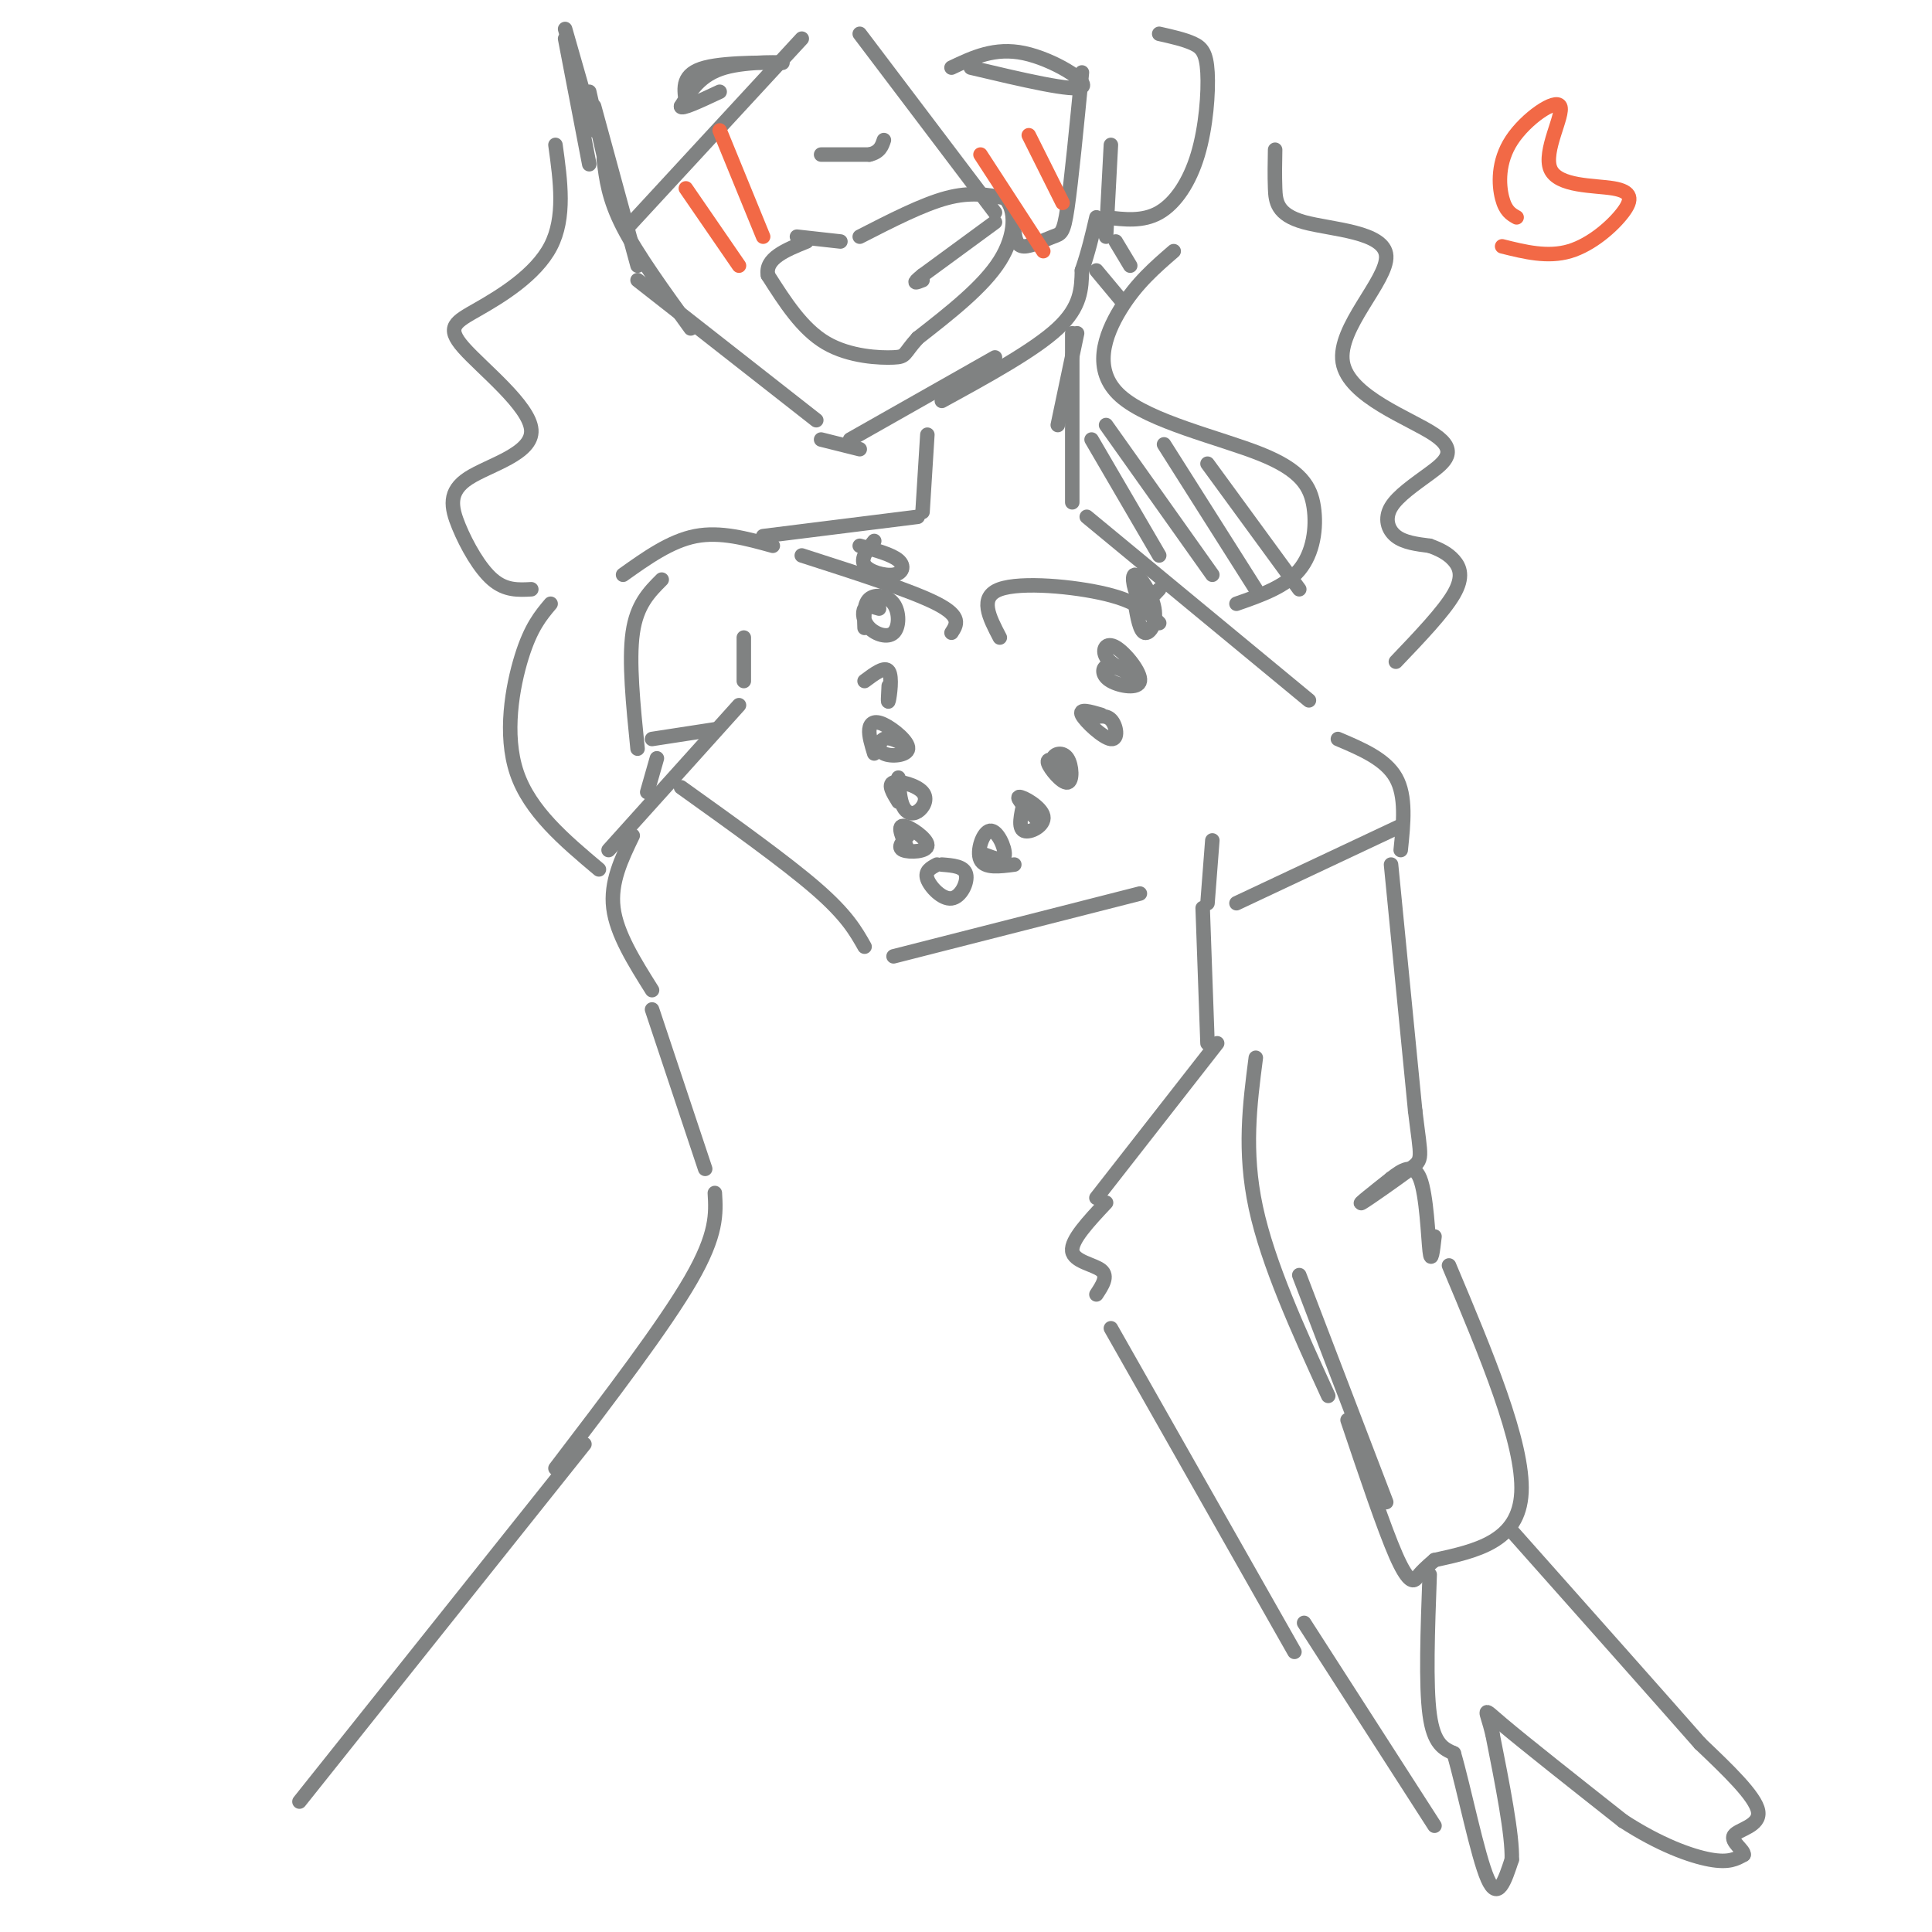 <svg viewBox='0 0 400 400' version='1.1' xmlns='http://www.w3.org/2000/svg' xmlns:xlink='http://www.w3.org/1999/xlink'><g fill='none' stroke='rgb(128,130,130)' stroke-width='3' stroke-linecap='round' stroke-linejoin='round'><path d='M117,8c0.000,0.000 5.000,26.000 5,26'/><path d='M117,6c0.000,0.000 6.000,21.000 6,21'/><path d='M122,19c0.000,0.000 5.000,22.000 5,22'/><path d='M123,22c0.000,0.000 9.000,33.000 9,33'/><path d='M125,33c0.500,4.083 1.000,8.167 4,14c3.000,5.833 8.500,13.417 14,21'/><path d='M132,58c0.000,0.000 37.000,29.000 37,29'/><path d='M176,91c0.000,0.000 30.000,-17.000 30,-17'/><path d='M195,83c9.583,-5.250 19.167,-10.500 24,-15c4.833,-4.500 4.917,-8.250 5,-12'/><path d='M224,56c1.333,-3.833 2.167,-7.417 3,-11'/><path d='M229,45c3.817,0.466 7.633,0.931 11,-1c3.367,-1.931 6.284,-6.260 8,-12c1.716,-5.740 2.231,-12.892 2,-17c-0.231,-4.108 -1.209,-5.174 -3,-6c-1.791,-0.826 -4.396,-1.413 -7,-2'/><path d='M229,49c0.000,0.000 1.000,-19.000 1,-19'/><path d='M170,91c0.000,0.000 8.000,2.000 8,2'/><path d='M165,49c0.000,0.000 9.000,1.000 9,1'/><path d='M178,49c6.500,-3.333 13.000,-6.667 18,-8c5.000,-1.333 8.500,-0.667 12,0'/><path d='M208,41c2.400,2.178 2.400,7.622 -1,13c-3.400,5.378 -10.200,10.689 -17,16'/><path d='M190,70c-3.071,3.393 -2.250,3.875 -5,4c-2.750,0.125 -9.071,-0.107 -14,-3c-4.929,-2.893 -8.464,-8.446 -12,-14'/><path d='M159,57c-0.667,-3.500 3.667,-5.250 8,-7'/><path d='M206,46c0.000,0.000 -15.000,11.000 -15,11'/><path d='M191,57c-2.500,2.000 -1.250,1.500 0,1'/><path d='M170,32c0.000,0.000 10.000,0.000 10,0'/><path d='M180,32c2.167,-0.500 2.583,-1.750 3,-3'/><path d='M142,21c-0.423,-2.863 -0.845,-5.726 4,-7c4.845,-1.274 14.958,-0.958 16,-1c1.042,-0.042 -6.988,-0.440 -12,1c-5.012,1.440 -7.006,4.720 -9,8'/><path d='M141,22c-0.167,0.833 3.917,-1.083 8,-3'/><path d='M197,14c4.489,-2.133 8.978,-4.267 15,-3c6.022,1.267 13.578,5.933 12,7c-1.578,1.067 -12.289,-1.467 -23,-4'/><path d='M223,69c0.000,0.000 -4.000,19.000 -4,19'/><path d='M222,69c0.000,0.000 0.000,35.000 0,35'/><path d='M192,90c0.000,0.000 -1.000,16.000 -1,16'/><path d='M190,107c0.000,0.000 -32.000,4.000 -32,4'/><path d='M225,107c0.000,0.000 46.000,38.000 46,38'/><path d='M181,112c-1.446,1.815 -2.893,3.631 -2,5c0.893,1.369 4.125,2.292 6,2c1.875,-0.292 2.393,-1.798 1,-3c-1.393,-1.202 -4.696,-2.101 -8,-3'/><path d='M182,126c-1.240,-0.379 -2.479,-0.757 -3,0c-0.521,0.757 -0.322,2.650 1,4c1.322,1.350 3.767,2.156 5,1c1.233,-1.156 1.255,-4.273 0,-6c-1.255,-1.727 -3.787,-2.065 -5,-1c-1.213,1.065 -1.106,3.532 -1,6'/><path d='M184,142c-0.111,1.978 -0.222,3.956 0,3c0.222,-0.956 0.778,-4.844 0,-6c-0.778,-1.156 -2.889,0.422 -5,2'/><path d='M187,154c-1.505,-0.752 -3.010,-1.504 -4,-1c-0.990,0.504 -1.464,2.265 0,3c1.464,0.735 4.867,0.444 5,-1c0.133,-1.444 -3.003,-4.043 -5,-5c-1.997,-0.957 -2.856,-0.274 -3,1c-0.144,1.274 0.428,3.137 1,5'/><path d='M186,161c0.163,2.324 0.325,4.648 1,6c0.675,1.352 1.861,1.734 3,1c1.139,-0.734 2.230,-2.582 1,-4c-1.230,-1.418 -4.780,-2.405 -6,-2c-1.220,0.405 -0.110,2.203 1,4'/><path d='M188,173c-1.143,1.232 -2.286,2.464 -1,3c1.286,0.536 5.000,0.375 5,-1c-0.000,-1.375 -3.714,-3.964 -5,-4c-1.286,-0.036 -0.143,2.482 1,5'/><path d='M194,179c-1.292,0.679 -2.583,1.357 -2,3c0.583,1.643 3.042,4.250 5,4c1.958,-0.250 3.417,-3.357 3,-5c-0.417,-1.643 -2.708,-1.821 -5,-2'/><path d='M204,177c1.929,0.738 3.857,1.476 4,0c0.143,-1.476 -1.500,-5.167 -3,-5c-1.500,0.167 -2.857,4.190 -2,6c0.857,1.810 3.929,1.405 7,1'/><path d='M212,166c-0.625,2.726 -1.250,5.452 0,6c1.250,0.548 4.375,-1.083 4,-3c-0.375,-1.917 -4.250,-4.119 -5,-4c-0.750,0.119 1.625,2.560 4,5'/><path d='M220,158c-1.694,-0.598 -3.388,-1.196 -3,0c0.388,1.196 2.856,4.187 4,4c1.144,-0.187 0.962,-3.550 0,-5c-0.962,-1.450 -2.703,-0.986 -3,0c-0.297,0.986 0.852,2.493 2,4'/><path d='M228,148c-2.339,-0.685 -4.679,-1.369 -4,0c0.679,1.369 4.375,4.792 6,5c1.625,0.208 1.179,-2.798 0,-4c-1.179,-1.202 -3.089,-0.601 -5,0'/><path d='M233,139c-1.588,-0.703 -3.176,-1.406 -4,-1c-0.824,0.406 -0.884,1.921 1,3c1.884,1.079 5.711,1.722 6,0c0.289,-1.722 -2.961,-5.810 -5,-7c-2.039,-1.190 -2.868,0.517 -2,2c0.868,1.483 3.434,2.741 6,4'/><path d='M235,125c0.496,2.847 0.992,5.694 2,6c1.008,0.306 2.528,-1.928 2,-5c-0.528,-3.072 -3.104,-6.981 -4,-7c-0.896,-0.019 -0.113,3.852 1,5c1.113,1.148 2.557,-0.426 4,-2'/><path d='M207,132c-2.200,-4.200 -4.400,-8.400 0,-10c4.400,-1.600 15.400,-0.600 22,1c6.600,1.600 8.800,3.800 11,6'/><path d='M197,131c1.083,-1.667 2.167,-3.333 -3,-6c-5.167,-2.667 -16.583,-6.333 -28,-10'/><path d='M160,113c-5.417,-1.500 -10.833,-3.000 -16,-2c-5.167,1.000 -10.083,4.500 -15,8'/><path d='M277,153c4.917,2.083 9.833,4.167 12,8c2.167,3.833 1.583,9.417 1,15'/><path d='M166,8c0.000,0.000 -36.000,39.000 -36,39'/><path d='M243,52c-3.859,3.333 -7.719,6.666 -11,12c-3.281,5.334 -5.984,12.670 0,18c5.984,5.330 20.656,8.656 29,12c8.344,3.344 10.362,6.708 11,11c0.638,4.292 -0.103,9.512 -3,13c-2.897,3.488 -7.948,5.244 -13,7'/><path d='M115,30c1.045,7.526 2.090,15.051 -1,21c-3.090,5.949 -10.314,10.321 -15,13c-4.686,2.679 -6.833,3.664 -3,8c3.833,4.336 13.646,12.024 14,17c0.354,4.976 -8.750,7.241 -13,10c-4.250,2.759 -3.644,6.012 -2,10c1.644,3.988 4.327,8.711 7,11c2.673,2.289 5.337,2.145 8,2'/><path d='M264,31c-0.050,2.651 -0.099,5.302 0,8c0.099,2.698 0.348,5.444 6,7c5.652,1.556 16.708,1.922 17,7c0.292,5.078 -10.179,14.866 -9,22c1.179,7.134 14.006,11.613 19,15c4.994,3.387 2.153,5.681 -1,8c-3.153,2.319 -6.618,4.663 -8,7c-1.382,2.337 -0.681,4.668 1,6c1.681,1.332 4.340,1.666 7,2'/><path d='M296,113c2.071,0.738 3.750,1.583 5,3c1.250,1.417 2.071,3.405 0,7c-2.071,3.595 -7.036,8.798 -12,14'/><path d='M226,91c0.000,0.000 14.000,24.000 14,24'/><path d='M229,88c0.000,0.000 22.000,31.000 22,31'/><path d='M241,92c0.000,0.000 19.000,30.000 19,30'/><path d='M250,96c0.000,0.000 19.000,26.000 19,26'/><path d='M227,56c0.000,0.000 5.000,6.000 5,6'/><path d='M231,50c0.000,0.000 3.000,5.000 3,5'/><path d='M178,7c0.000,0.000 28.000,37.000 28,37'/><path d='M210,48c0.238,1.482 0.476,2.964 2,3c1.524,0.036 4.333,-1.375 6,-2c1.667,-0.625 2.190,-0.464 3,-6c0.810,-5.536 1.905,-16.768 3,-28'/><path d='M154,132c0.000,0.000 0.000,9.000 0,9'/><path d='M153,146c0.000,0.000 -27.000,30.000 -27,30'/><path d='M131,173c-2.333,4.833 -4.667,9.667 -4,15c0.667,5.333 4.333,11.167 8,17'/><path d='M141,163c10.833,7.750 21.667,15.500 28,21c6.333,5.500 8.167,8.750 10,12'/><path d='M185,198c0.000,0.000 51.000,-13.000 51,-13'/><path d='M249,188c0.000,0.000 1.000,28.000 1,28'/><path d='M250,187c0.000,0.000 1.000,-13.000 1,-13'/><path d='M252,216c0.000,0.000 -25.000,32.000 -25,32'/><path d='M135,209c0.000,0.000 11.000,33.000 11,33'/><path d='M148,247c0.250,4.250 0.500,8.500 -5,18c-5.500,9.500 -16.750,24.250 -28,39'/><path d='M229,249c-3.644,3.889 -7.289,7.778 -7,10c0.289,2.222 4.511,2.778 6,4c1.489,1.222 0.244,3.111 -1,5'/><path d='M230,275c0.000,0.000 38.000,67.000 38,67'/><path d='M121,299c0.000,0.000 -59.000,74.000 -59,74'/><path d='M270,336c0.000,0.000 27.000,42.000 27,42'/><path d='M256,187c0.000,0.000 34.000,-16.000 34,-16'/><path d='M288,179c0.000,0.000 5.000,51.000 5,51'/><path d='M293,230c1.214,10.131 1.750,9.958 -1,12c-2.750,2.042 -8.786,6.298 -10,7c-1.214,0.702 2.393,-2.149 6,-5'/><path d='M288,244c2.179,-1.702 4.625,-3.458 6,0c1.375,3.458 1.679,12.131 2,15c0.321,2.869 0.661,-0.065 1,-3'/><path d='M300,262c7.750,18.417 15.500,36.833 15,47c-0.500,10.167 -9.250,12.083 -18,14'/><path d='M297,323c-3.571,3.036 -3.500,3.625 -4,4c-0.500,0.375 -1.571,0.536 -4,-5c-2.429,-5.536 -6.214,-16.768 -10,-28'/><path d='M287,311c0.000,0.000 -18.000,-47.000 -18,-47'/><path d='M275,289c-6.250,-13.667 -12.500,-27.333 -15,-39c-2.500,-11.667 -1.250,-21.333 0,-31'/><path d='M137,120c-2.583,2.583 -5.167,5.167 -6,11c-0.833,5.833 0.083,14.917 1,24'/><path d='M135,153c0.000,0.000 13.000,-2.000 13,-2'/><path d='M136,157c0.000,0.000 -2.000,7.000 -2,7'/><path d='M296,326c-0.417,11.417 -0.833,22.833 0,29c0.833,6.167 2.917,7.083 5,8'/><path d='M301,363c2.111,7.200 4.889,21.200 7,26c2.111,4.800 3.556,0.400 5,-4'/><path d='M313,385c0.167,-5.000 -1.917,-15.500 -4,-26'/><path d='M309,359c-1.289,-5.378 -2.511,-5.822 2,-2c4.511,3.822 14.756,11.911 25,20'/><path d='M336,377c7.578,4.933 14.022,7.267 18,8c3.978,0.733 5.489,-0.133 7,-1'/><path d='M361,384c0.190,-0.929 -2.833,-2.750 -2,-4c0.833,-1.250 5.524,-1.929 5,-5c-0.524,-3.071 -6.262,-8.536 -12,-14'/><path d='M352,361c-8.500,-9.667 -23.750,-26.833 -39,-44'/><path d='M114,125c-2.044,2.422 -4.089,4.844 -6,11c-1.911,6.156 -3.689,16.044 -1,24c2.689,7.956 9.844,13.978 17,20'/></g>
<g fill='none' stroke='rgb(242,105,70)' stroke-width='3' stroke-linecap='round' stroke-linejoin='round'><path d='M142,39c0.000,0.000 11.000,16.000 11,16'/><path d='M149,27c0.000,0.000 9.000,22.000 9,22'/><path d='M203,32c0.000,0.000 13.000,20.000 13,20'/><path d='M213,28c0.000,0.000 7.000,14.000 7,14'/><path d='M314,45c-1.149,-0.643 -2.298,-1.285 -3,-4c-0.702,-2.715 -0.958,-7.501 2,-12c2.958,-4.499 9.130,-8.709 10,-7c0.870,1.709 -3.562,9.339 -2,13c1.562,3.661 9.120,3.352 13,4c3.880,0.648 4.083,2.251 2,5c-2.083,2.749 -6.452,6.642 -11,8c-4.548,1.358 -9.274,0.179 -14,-1'/></g>
</svg>